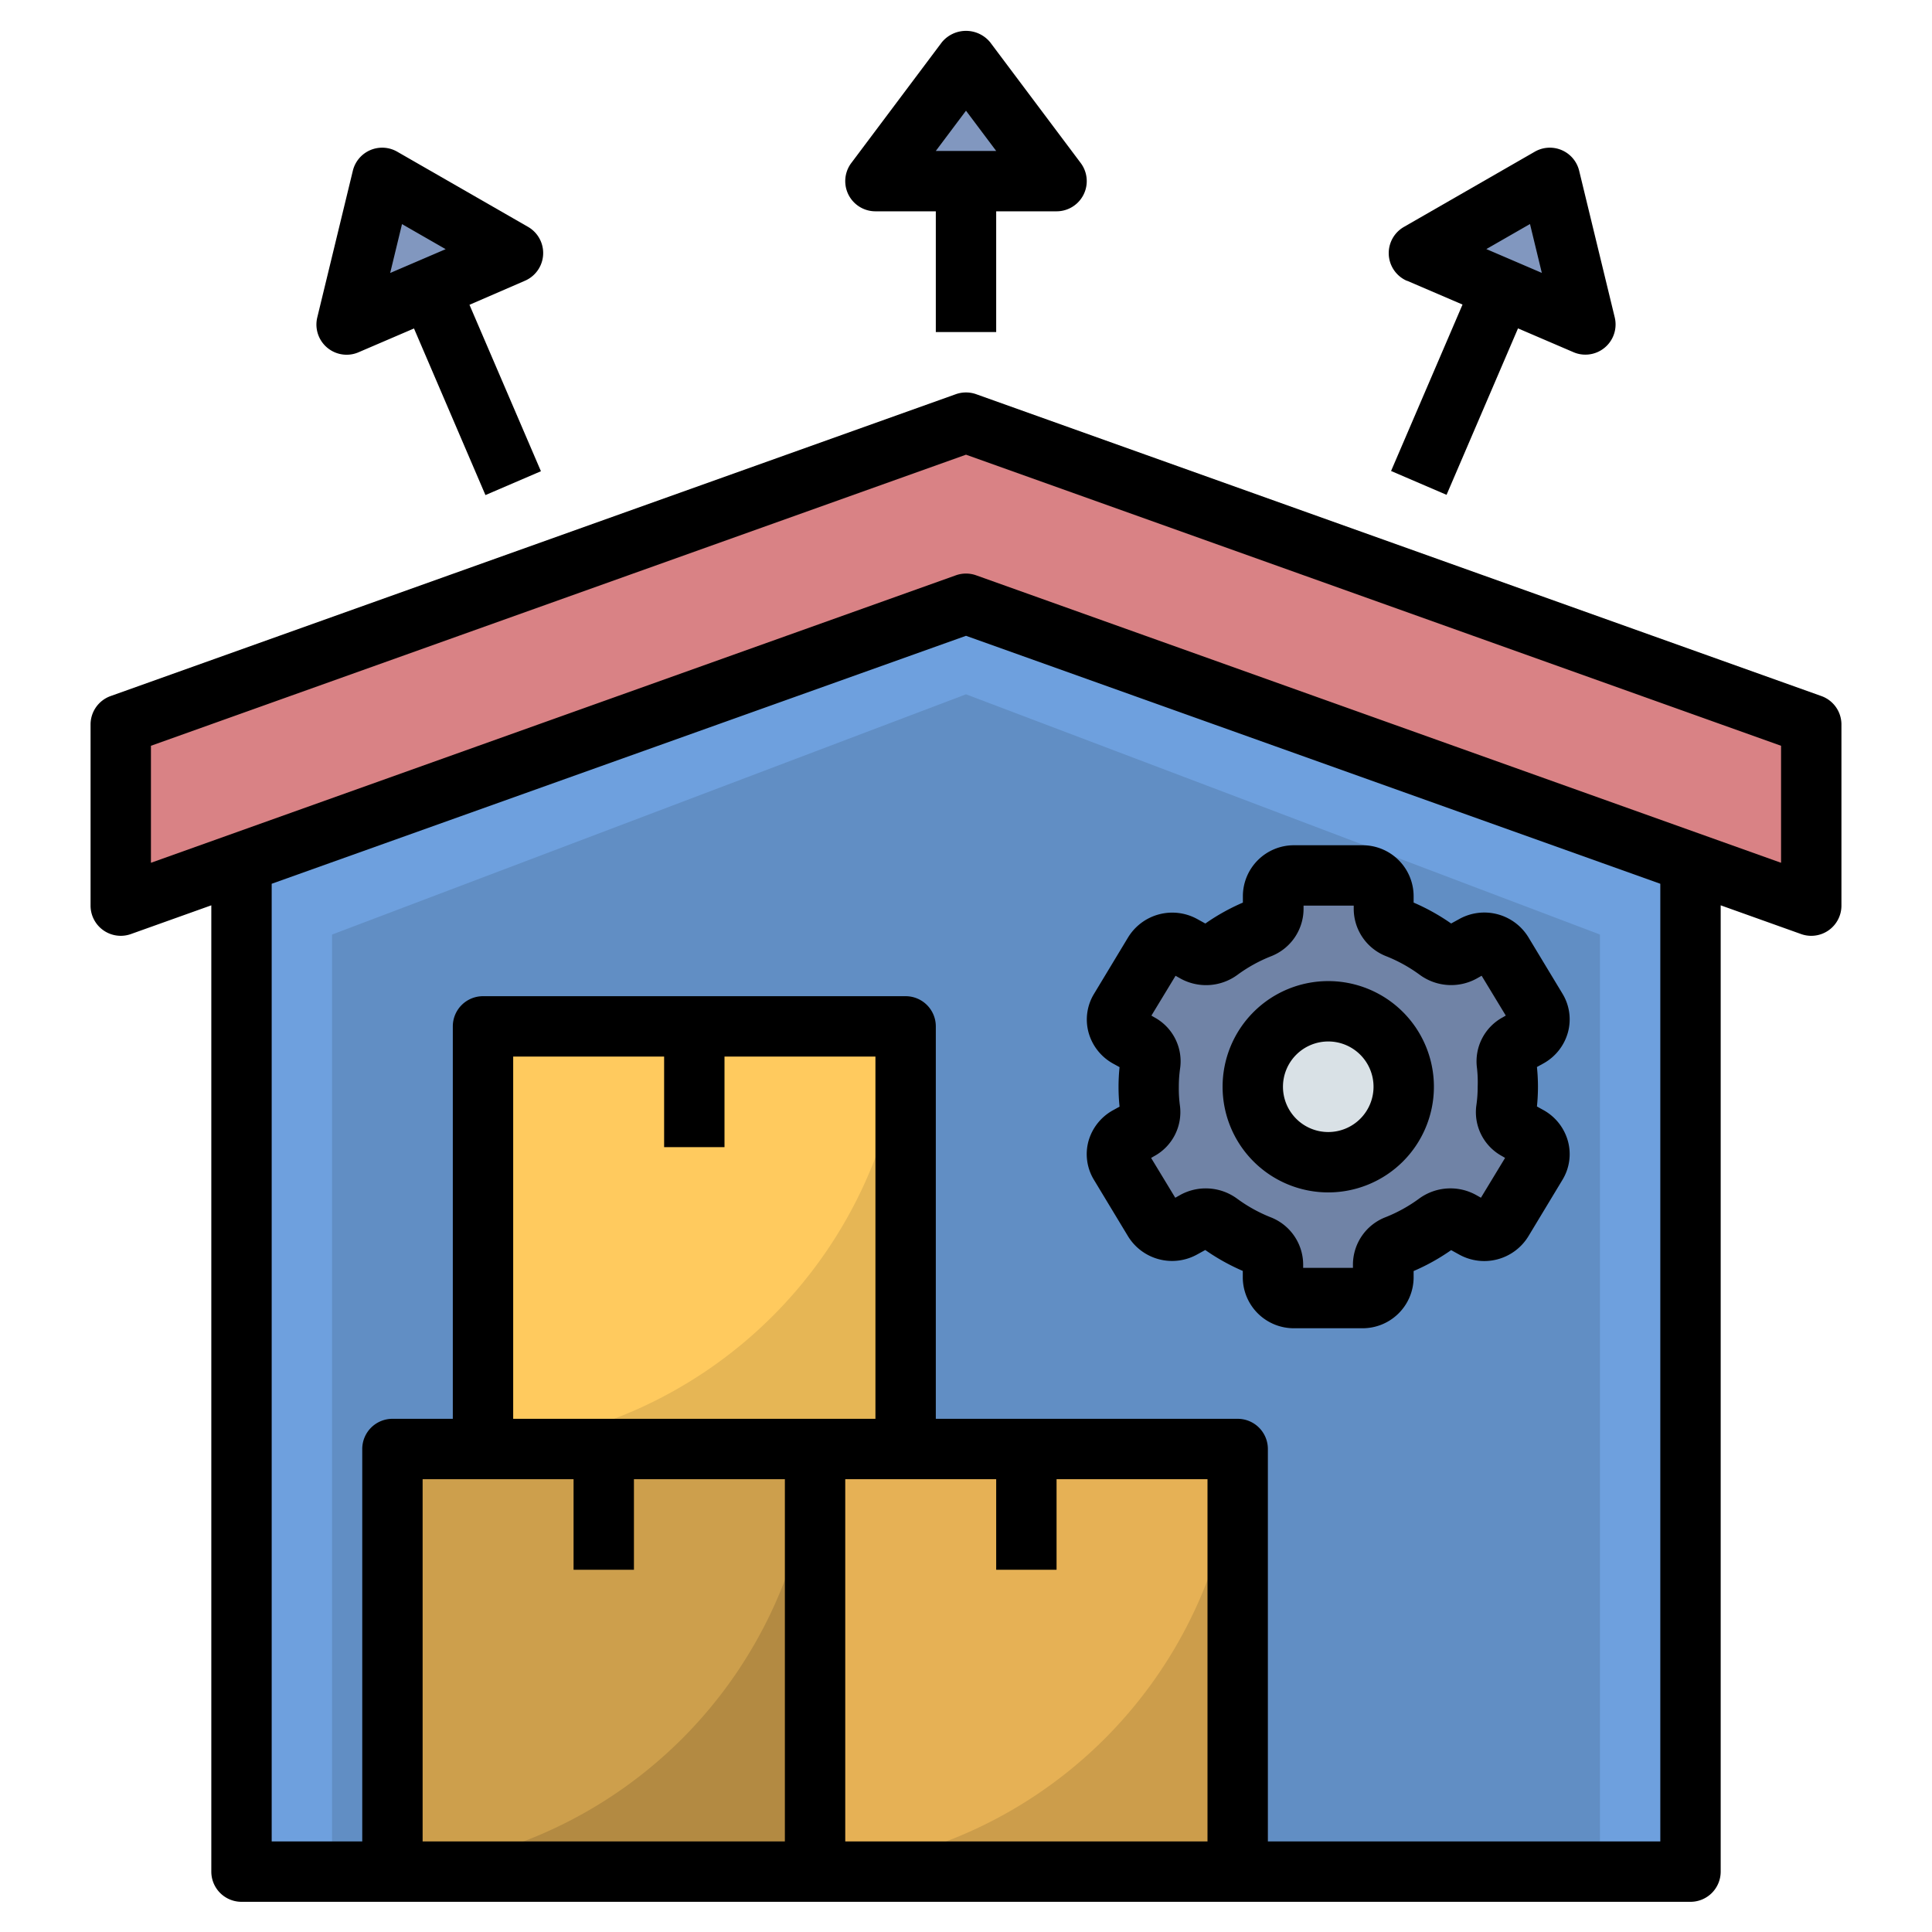 <svg id="Layer_1" height="512" viewBox="0 0 64 64" width="512" xmlns="http://www.w3.org/2000/svg" data-name="Layer 1"><path d="m56 28.57v33.43h-48v-33.43l24-8.57z" fill="#6ea0de"/><path d="m53 30.958v31.042h-42v-31.042l21-7.958z" fill="#618ec4"/><path d="m60 24v6l-4-1.43-24-8.57-24 8.57-4 1.43v-6l28-10z" fill="#d98285"/><path d="m16 34h14v14h-14z" fill="#ffca5e"/><path d="m13 48h14v14h-14z" fill="#cd9f4c"/><path d="m27 48h14v14h-14z" fill="#e6b155"/><path d="m49.95 36a5.273 5.273 0 0 0 -.056-.769.653.653 0 0 1 .347-.655l.407-.224a.657.657 0 0 0 .258-.919l-1.128-1.866a.72.72 0 0 0 -.96-.246l-.412.227a.745.745 0 0 1 -.8-.066 6 6 0 0 0 -1.316-.73.691.691 0 0 1 -.458-.629v-.451a.688.688 0 0 0 -.7-.672h-2.26a.688.688 0 0 0 -.7.672v.451a.691.691 0 0 1 -.458.629 6 6 0 0 0 -1.316.73.745.745 0 0 1 -.8.066l-.412-.227a.72.72 0 0 0 -.96.246l-1.128 1.866a.657.657 0 0 0 .258.919l.407.224a.653.653 0 0 1 .347.655 5.308 5.308 0 0 0 0 1.538.653.653 0 0 1 -.347.655l-.407.224a.657.657 0 0 0 -.258.919l1.128 1.866a.72.72 0 0 0 .96.246l.412-.227a.745.745 0 0 1 .8.066 6 6 0 0 0 1.316.73.691.691 0 0 1 .458.629v.451a.688.688 0 0 0 .7.672h2.256a.688.688 0 0 0 .7-.672v-.451a.691.691 0 0 1 .458-.629 6 6 0 0 0 1.316-.73.745.745 0 0 1 .8-.066l.412.227a.72.72 0 0 0 .96-.246l1.128-1.866a.657.657 0 0 0 -.258-.919l-.407-.224a.653.653 0 0 1 -.347-.655 5.273 5.273 0 0 0 .06-.769z" fill="#7083a6"/><circle cx="44" cy="36" fill="#d9e1e6" r="2.5"/><g fill="#8197bf"><path d="m32 2-3 4h6z"/><path d="m51.34 5.892-4.335 2.492 5.513 2.368z"/><path d="m12.66 5.892 4.335 2.492-5.513 2.368z"/></g><path d="m16 47.95v.05h14v-14h-.05a14.979 14.979 0 0 1 -13.95 13.95z" fill="#e6b655"/><path d="m27 61.95v.05h14v-14h-.05a14.979 14.979 0 0 1 -13.95 13.95z" fill="#cc9d4b"/><path d="m13 61.95v.05h14v-14h-.05a14.979 14.979 0 0 1 -13.95 13.95z" fill="#b38a42"/><path d="m3.424 30.817a1 1 0 0 0 .912.125l2.664-.952v32.01a1 1 0 0 0 1 1h48a1 1 0 0 0 1-1v-32.01l2.664.952a1 1 0 0 0 1.336-.942v-6a1 1 0 0 0 -.664-.942l-28-10a1.006 1.006 0 0 0 -.672 0l-28 10a1 1 0 0 0 -.664.942v6a1 1 0 0 0 .424.817zm22.576 30.183h-12v-12h5v3h2v-3h5zm-9-14v-12h5v3h2v-3h5v12zm23 14h-12v-12h5v3h2v-3h5zm15 0h-13v-13a1 1 0 0 0 -1-1h-10v-13a1 1 0 0 0 -1-1h-14a1 1 0 0 0 -1 1v13h-2a1 1 0 0 0 -1 1v13h-3v-31.724l23-8.214 23 8.214zm-50-36.295 27-9.643 27 9.643v3.876l-26.664-9.523a1 1 0 0 0 -.672 0l-26.664 9.523z"/><path d="m36.056 37.806a1.636 1.636 0 0 0 .182 1.277l1.128 1.868a1.712 1.712 0 0 0 2.3.6l.26-.143a7 7 0 0 0 1.243.693v.223a1.69 1.69 0 0 0 1.703 1.676h2.256a1.69 1.69 0 0 0 1.7-1.672v-.223a6.927 6.927 0 0 0 1.243-.693l.261.144a1.713 1.713 0 0 0 2.3-.606l1.126-1.866a1.635 1.635 0 0 0 .183-1.278 1.689 1.689 0 0 0 -.812-1.033l-.216-.119a6.307 6.307 0 0 0 0-1.308l.216-.119a1.689 1.689 0 0 0 .812-1.033 1.636 1.636 0 0 0 -.182-1.277l-1.128-1.868a1.711 1.711 0 0 0 -2.3-.6l-.26.143a7 7 0 0 0 -1.243-.693v-.223a1.69 1.69 0 0 0 -1.7-1.676h-2.256a1.69 1.69 0 0 0 -1.7 1.672v.228a6.927 6.927 0 0 0 -1.243.693l-.261-.144a1.715 1.715 0 0 0 -2.3.606l-1.126 1.866a1.635 1.635 0 0 0 -.183 1.278 1.689 1.689 0 0 0 .812 1.033l.216.119a6.307 6.307 0 0 0 0 1.308l-.216.119a1.689 1.689 0 0 0 -.815 1.028zm2.994-1.806a4.3 4.3 0 0 1 .045-.626 1.655 1.655 0 0 0 -.853-1.672l-.1-.059.8-1.319.178.1a1.755 1.755 0 0 0 1.876-.134 4.956 4.956 0 0 1 1.1-.609 1.688 1.688 0 0 0 1.086-1.557v-.124h1.662v.123a1.688 1.688 0 0 0 1.086 1.557 4.971 4.971 0 0 1 1.1.611 1.758 1.758 0 0 0 1.873.132l.178-.1.8 1.319-.1.058a1.658 1.658 0 0 0 -.855 1.672 4.188 4.188 0 0 1 .024.628 4.3 4.3 0 0 1 -.045.626 1.655 1.655 0 0 0 .853 1.672l.1.059-.8 1.319-.178-.1a1.758 1.758 0 0 0 -1.876.134 4.956 4.956 0 0 1 -1.1.609 1.688 1.688 0 0 0 -1.086 1.557v.124h-1.649v-.123a1.688 1.688 0 0 0 -1.086-1.557 4.971 4.971 0 0 1 -1.1-.611 1.754 1.754 0 0 0 -1.873-.132l-.178.1-.8-1.319.1-.058a1.658 1.658 0 0 0 .855-1.672 4.188 4.188 0 0 1 -.037-.628z"/><path d="m44 39.5a3.5 3.5 0 1 0 -3.5-3.5 3.5 3.5 0 0 0 3.5 3.5zm0-5a1.5 1.5 0 1 1 -1.5 1.5 1.5 1.5 0 0 1 1.5-1.5z"/><path d="m29 7h2v4h2v-4h2a1 1 0 0 0 .8-1.6l-3-4a1.036 1.036 0 0 0 -1.6 0l-3 4a1 1 0 0 0 .8 1.6zm3-3.333 1 1.333h-2z"/><path d="m46.61 9.3 1.838.789-2.367 5.513 1.838.79 2.367-5.514 1.838.789a.991.991 0 0 0 .395.081 1 1 0 0 0 .971-1.235l-1.178-4.856a1 1 0 0 0 -1.47-.632l-4.335 2.492a1 1 0 0 0 .1 1.786zm4.073-1.879.392 1.619-1.838-.789z"/><path d="m11.481 11.751a.991.991 0 0 0 .395-.081l1.838-.789 2.367 5.519 1.838-.79-2.367-5.513 1.838-.797a1 1 0 0 0 .1-1.786l-4.332-2.489a1 1 0 0 0 -1.47.632l-1.178 4.859a1 1 0 0 0 .971 1.235zm1.836-4.327 1.446.83-1.838.789z"/></svg>